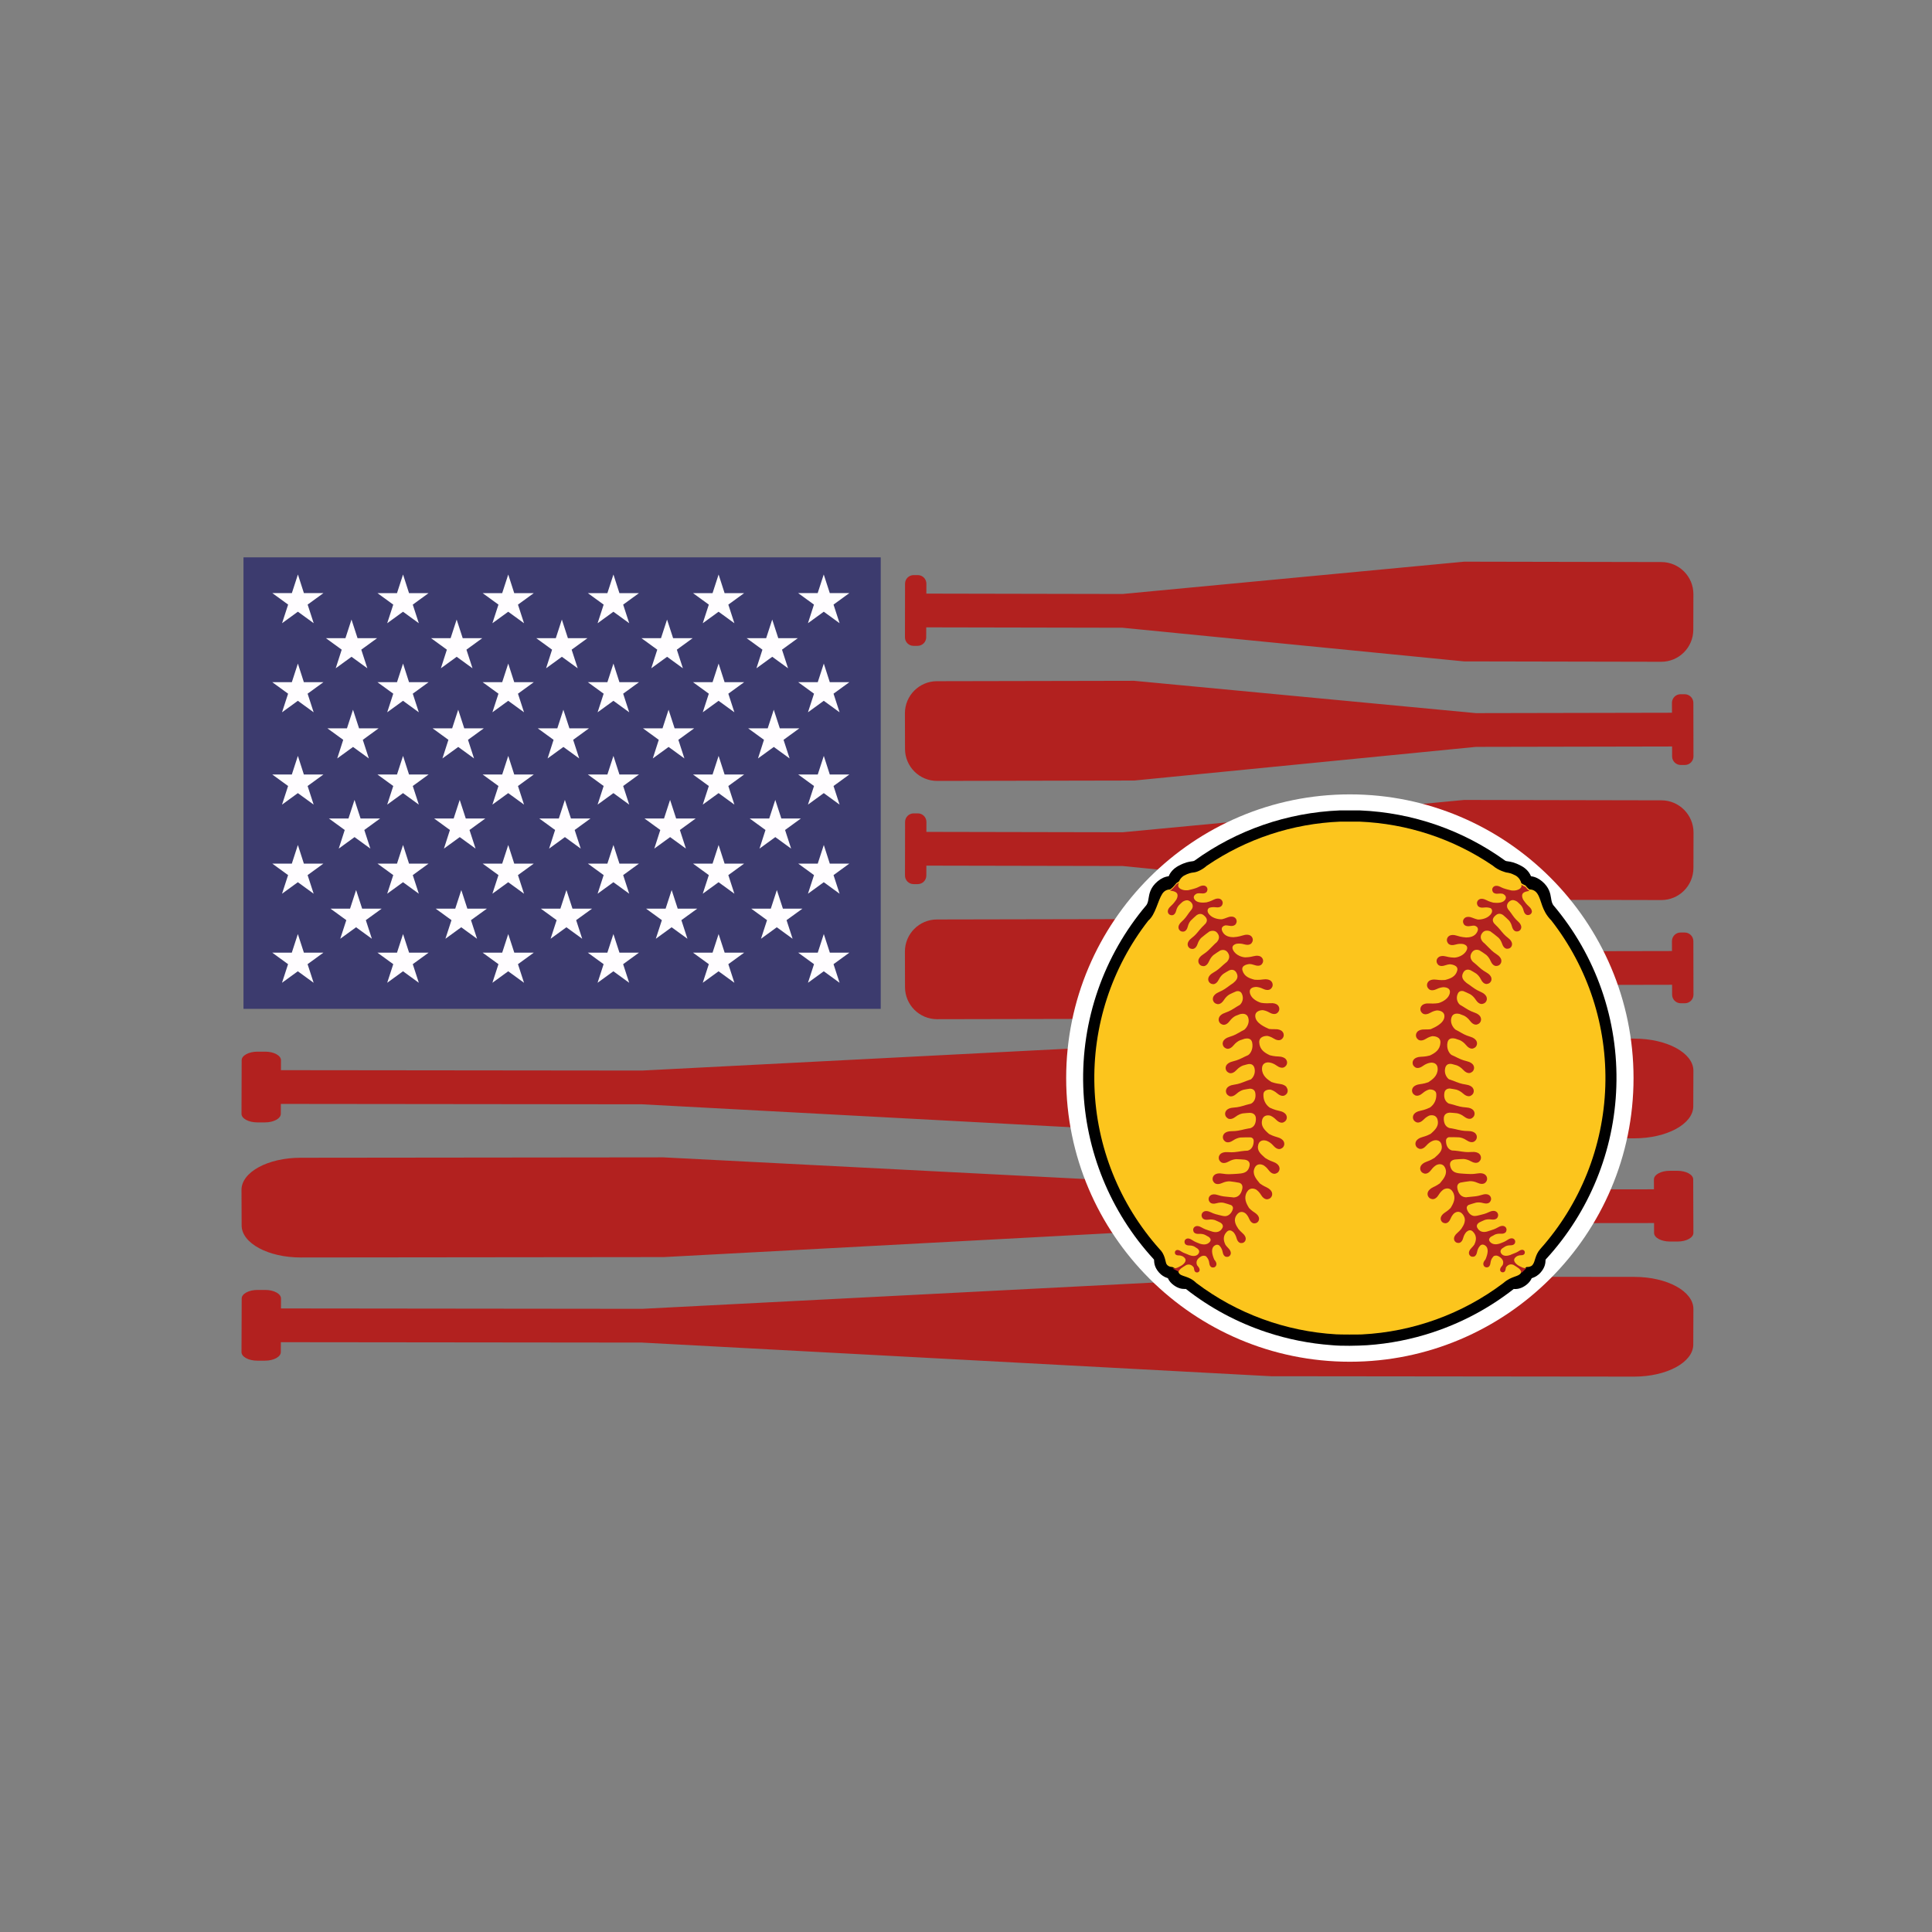 <?xml version="1.0" encoding="utf-8"?>
<!-- Generator: Adobe Illustrator 21.0.0, SVG Export Plug-In . SVG Version: 6.00 Build 0)  -->
<svg version="1.1" id="Mode_Isolation" xmlns="http://www.w3.org/2000/svg" xmlns:xlink="http://www.w3.org/1999/xlink" x="0px"
	 y="0px" viewBox="0 0 600 600" style="enable-background:new 0 0 600 600;" xml:space="preserve">
<rect x="0" y="0" width="600" height="600" fill="#808080" stroke="none"/>
<style type="text/css">
	.st0{fill:#B2211F;}
	.st1{fill:#3C3B6E;}
	.st2{fill:#FFFDFF;}
	.st3{fill:#FFFFFF;}
	.st4{fill:#FCC51D;}
</style>
<path class="st0" d="M281.04,197.9l0.03-16.64c0-1.47,1.2-2.66,2.67-2.66h1.3c1.47,0,2.66,1.2,2.66,2.67l-0.01,3.08l60.91,0.12
	l106.13-10.04l61.23,0.12c5.5,0.01,9.95,4.48,9.94,9.98l-0.01,3.1l-0.01,4.85l-0.01,3.1c-0.01,5.5-4.48,9.95-9.98,9.94l-61.23-0.12
	l-106.09-10.45l-60.92-0.12l-0.01,3.08c0,1.47-1.2,2.66-2.67,2.66h-1.3C282.22,200.57,281.03,199.37,281.04,197.9z M523.2,215.6
	h-1.3c-1.47,0-2.66,1.2-2.66,2.67l0.01,3.08l-60.91,0.12L352.2,211.43l-61.23,0.12c-5.5,0.01-9.95,4.48-9.94,9.98l0.01,3.1
	l0.01,4.85l0.01,3.1c0.01,5.5,4.48,9.95,9.98,9.94l61.23-0.12l106.09-10.45l60.92-0.12l0.01,3.08c0,1.47,1.2,2.66,2.67,2.66h1.3
	c1.47,0,2.66-1.2,2.66-2.67l-0.03-16.64C525.87,216.79,524.67,215.6,523.2,215.6z M515.97,248.55l-61.23-0.12l-106.13,10.04
	l-60.91-0.12l0.01-3.08c0-1.47-1.19-2.67-2.66-2.67h-1.3c-1.47,0-2.67,1.19-2.67,2.66l-0.03,16.64c0,1.47,1.19,2.67,2.66,2.67h1.3
	c1.47,0,2.67-1.19,2.67-2.66l0.01-3.08l60.92,0.12L454.7,279.4l61.23,0.12c5.5,0.01,9.96-4.44,9.98-9.94l0.01-3.1l0.01-4.85
	l0.01-3.1C525.91,253.03,521.47,248.56,515.97,248.55z M523.2,289.6h-1.3c-1.47,0-2.66,1.2-2.66,2.67l0.01,3.08l-60.91,0.12
	L352.2,285.43l-61.23,0.12c-5.5,0.01-9.95,4.48-9.94,9.98l0.01,3.1l0.01,4.85l0.01,3.1c0.01,5.5,4.48,9.95,9.98,9.94l61.23-0.12
	l106.09-10.45l60.92-0.12l0.01,3.08c0,1.47,1.2,2.66,2.67,2.66h1.3c1.47,0,2.66-1.2,2.66-2.67l-0.03-16.64
	C525.87,290.79,524.67,289.6,523.2,289.6z M79.9,348.57h2.39c2.71,0,4.91-1.19,4.92-2.66l0.01-3.08l112.17,0.12l195.35,10.45
	l112.75,0.12c10.13,0.01,18.35-4.44,18.37-9.94l0.01-3.1l0.02-4.85l0.01-3.1c0.02-5.5-8.17-9.96-18.3-9.98l-112.75-0.12
	l-195.43,10.04l-112.17-0.12l0.01-3.08c0.01-1.47-2.19-2.67-4.9-2.67h-2.39c-2.71,0-4.91,1.19-4.92,2.66L75,345.9
	C74.99,347.37,77.19,348.57,79.9,348.57z M520.93,363.6h-2.39c-2.71,0-4.9,1.2-4.9,2.67l0.01,3.08l-112.17,0.12l-195.43-10.04
	L93.3,359.55c-10.13,0.01-18.32,4.48-18.3,9.98l0.01,3.1l0.02,4.85l0.01,3.1c0.02,5.5,8.24,9.95,18.37,9.94l112.75-0.12
	l195.35-10.45l112.17-0.12l0.01,3.08c0.01,1.47,2.21,2.66,4.92,2.66H521c2.71,0,4.9-1.2,4.9-2.67l-0.06-16.64
	C525.84,364.79,523.64,363.6,520.93,363.6z M507.61,396.55l-112.75-0.12l-195.43,10.04l-112.17-0.12l0.01-3.08
	c0.01-1.47-2.19-2.67-4.9-2.67h-2.39c-2.71,0-4.91,1.19-4.92,2.66L75,419.9c-0.01,1.47,2.19,2.67,4.9,2.67h2.39
	c2.71,0,4.91-1.19,4.92-2.66l0.01-3.08l112.17,0.12l195.35,10.45l112.75,0.12c10.13,0.01,18.35-4.44,18.37-9.94l0.01-3.1l0.02-4.85
	l0.01-3.1C525.92,401.03,517.73,396.56,507.61,396.55z"/>
<rect x="75.62" y="173.09" class="st1" width="197.9" height="140.22"/>
<path class="st2" d="M94.38,184.19h6.07l-4.91,3.57l1.88,5.78l-4.91-3.57l-4.91,3.57l1.88-5.78l-4.91-3.57h6.07l1.88-5.78
	L94.38,184.19z M125.17,178.42l-1.88,5.78h-6.07l4.91,3.57l-1.88,5.78l4.91-3.57l4.91,3.57l-1.88-5.78l4.91-3.57h-6.07
	L125.17,178.42z M157.84,178.42l-1.88,5.78h-6.07l4.91,3.57l-1.88,5.78l4.91-3.57l4.91,3.57l-1.88-5.78l4.91-3.57h-6.07
	L157.84,178.42z M190.51,178.42l-1.88,5.78h-6.07l4.91,3.57l-1.88,5.78l4.91-3.57l4.91,3.57l-1.88-5.78l4.91-3.57h-6.07
	L190.51,178.42z M223.17,178.42l-1.88,5.78h-6.07l4.91,3.57l-1.88,5.78l4.91-3.57l4.91,3.57l-1.88-5.78l4.91-3.57h-6.07
	L223.17,178.42z M250.92,193.54l4.91-3.57l4.91,3.57l-1.88-5.78l4.91-3.57h-6.07l-1.88-5.78l-1.88,5.78h-6.07l4.91,3.57
	L250.92,193.54z M92.51,206.08l-1.88,5.78h-6.07l4.91,3.57l-1.88,5.78l4.91-3.57l4.91,3.57l-1.88-5.78l4.91-3.57h-6.07L92.51,206.08
	z M125.17,206.08l-1.88,5.78h-6.07l4.91,3.57l-1.88,5.78l4.91-3.57l4.91,3.57l-1.88-5.78l4.91-3.57h-6.07L125.17,206.08z
	 M157.84,206.08l-1.88,5.78h-6.07l4.91,3.57l-1.88,5.78l4.91-3.57l4.91,3.57l-1.88-5.78l4.91-3.57h-6.07L157.84,206.08z
	 M190.51,206.08l-1.88,5.78h-6.07l4.91,3.57l-1.88,5.78l4.91-3.57l4.91,3.57l-1.88-5.78l4.91-3.57h-6.07L190.51,206.08z
	 M223.17,206.08l-1.88,5.78h-6.07l4.91,3.57l-1.88,5.78l4.91-3.57l4.91,3.57l-1.88-5.78l4.91-3.57h-6.07L223.17,206.08z
	 M255.84,206.08l-1.88,5.78h-6.07l4.91,3.57l-1.88,5.78l4.91-3.57l4.91,3.57l-1.88-5.78l4.91-3.57h-6.07L255.84,206.08z
	 M92.51,234.75l-1.88,5.78h-6.07l4.91,3.57l-1.88,5.78l4.91-3.57l4.91,3.57l-1.88-5.78l4.91-3.57h-6.07L92.51,234.75z
	 M125.17,234.75l-1.88,5.78h-6.07l4.91,3.57l-1.88,5.78l4.91-3.57l4.91,3.57l-1.88-5.78l4.91-3.57h-6.07L125.17,234.75z
	 M157.84,234.75l-1.88,5.78h-6.07l4.91,3.57l-1.88,5.78l4.91-3.57l4.91,3.57l-1.88-5.78l4.91-3.57h-6.07L157.84,234.75z
	 M190.51,234.75l-1.88,5.78h-6.07l4.91,3.57l-1.88,5.78l4.91-3.57l4.91,3.57l-1.88-5.78l4.91-3.57h-6.07L190.51,234.75z
	 M223.17,234.75l-1.88,5.78h-6.07l4.91,3.57l-1.88,5.78l4.91-3.57l4.91,3.57l-1.88-5.78l4.91-3.57h-6.07L223.17,234.75z
	 M255.84,234.75l-1.88,5.78h-6.07l4.91,3.57l-1.88,5.78l4.91-3.57l4.91,3.57l-1.88-5.78l4.91-3.57h-6.07L255.84,234.75z
	 M92.51,262.42l-1.88,5.78h-6.07l4.91,3.57l-1.88,5.78l4.91-3.57l4.91,3.57l-1.88-5.78l4.91-3.57h-6.07L92.51,262.42z
	 M125.17,262.42l-1.88,5.78h-6.07l4.91,3.57l-1.88,5.78l4.91-3.57l4.91,3.57l-1.88-5.78l4.91-3.57h-6.07L125.17,262.42z
	 M157.84,262.42l-1.88,5.78h-6.07l4.91,3.57l-1.88,5.78l4.91-3.57l4.91,3.57l-1.88-5.78l4.91-3.57h-6.07L157.84,262.42z
	 M190.51,262.42l-1.88,5.78h-6.07l4.91,3.57l-1.88,5.78l4.91-3.57l4.91,3.57l-1.88-5.78l4.91-3.57h-6.07L190.51,262.42z
	 M223.17,262.42l-1.88,5.78h-6.07l4.91,3.57l-1.88,5.78l4.91-3.57l4.91,3.57l-1.88-5.78l4.91-3.57h-6.07L223.17,262.42z
	 M255.84,262.42l-1.88,5.78h-6.07l4.91,3.57l-1.88,5.78l4.91-3.57l4.91,3.57l-1.88-5.78l4.91-3.57h-6.07L255.84,262.42z
	 M94.38,295.86l-1.88-5.78l-1.88,5.78h-6.07l4.91,3.57l-1.88,5.78l4.91-3.57l4.91,3.57l-1.88-5.78l4.91-3.57H94.38z M127.05,295.86
	l-1.88-5.78l-1.88,5.78h-6.07l4.91,3.57l-1.88,5.78l4.91-3.57l4.91,3.57l-1.88-5.78l4.91-3.57H127.05z M159.72,295.86l-1.88-5.78
	l-1.88,5.78h-6.07l4.91,3.57l-1.88,5.78l4.91-3.57l4.91,3.57l-1.88-5.78l4.91-3.57H159.72z M192.38,295.86l-1.88-5.78l-1.88,5.78
	h-6.07l4.91,3.57l-1.88,5.78l4.91-3.57l4.91,3.57l-1.88-5.78l4.91-3.57H192.38z M225.05,295.86l-1.88-5.78l-1.88,5.78h-6.07
	l4.91,3.57l-1.88,5.78l4.91-3.57l4.91,3.57l-1.88-5.78l4.91-3.57H225.05z M257.72,295.86l-1.88-5.78l-1.88,5.78h-6.07l4.91,3.57
	l-1.88,5.78l4.91-3.57l4.91,3.57l-1.88-5.78l4.91-3.57H257.72z M104.26,207.54l4.91-3.57l4.91,3.57l-1.88-5.78l4.91-3.57h-6.07
	l-1.88-5.78l-1.88,5.78h-6.07l4.91,3.57L104.26,207.54z M136.92,207.54l4.91-3.57l4.91,3.57l-1.88-5.78l4.91-3.57h-6.07l-1.88-5.78
	l-1.88,5.78h-6.07l4.91,3.57L136.92,207.54z M169.59,207.54l4.91-3.57l4.91,3.57l-1.88-5.78l4.91-3.57h-6.07l-1.88-5.78l-1.88,5.78
	h-6.07l4.91,3.57L169.59,207.54z M202.26,207.54l4.91-3.57l4.91,3.57l-1.88-5.78l4.91-3.57h-6.07l-1.88-5.78l-1.88,5.78h-6.07
	l4.91,3.57L202.26,207.54z M234.92,207.54l4.91-3.57l4.91,3.57l-1.88-5.78l4.91-3.57h-6.07l-1.88-5.78l-1.88,5.78h-6.07l4.91,3.57
	L234.92,207.54z M104.73,235.54l4.91-3.57l4.91,3.57l-1.88-5.78l4.91-3.57h-6.07l-1.88-5.78l-1.88,5.78h-6.07l4.91,3.57
	L104.73,235.54z M137.4,235.54l4.91-3.57l4.91,3.57l-1.88-5.78l4.91-3.57h-6.07l-1.88-5.78l-1.88,5.78h-6.07l4.91,3.57L137.4,235.54
	z M170.06,235.54l4.91-3.57l4.91,3.57l-1.88-5.78l4.91-3.57h-6.07l-1.88-5.78l-1.88,5.78h-6.07l4.91,3.57L170.06,235.54z
	 M202.73,235.54l4.91-3.57l4.91,3.57l-1.88-5.78l4.91-3.57h-6.07l-1.88-5.78l-1.88,5.78h-6.07l4.91,3.57L202.73,235.54z
	 M235.4,235.54l4.91-3.57l4.91,3.57l-1.88-5.78l4.91-3.57h-6.07l-1.88-5.78l-1.88,5.78h-6.07l4.91,3.57L235.4,235.54z M105.2,263.54
	l4.91-3.57l4.91,3.57l-1.88-5.78l4.91-3.57h-6.07l-1.88-5.78l-1.88,5.78h-6.07l4.91,3.57L105.2,263.54z M137.87,263.54l4.91-3.57
	l4.91,3.57l-1.88-5.78l4.91-3.57h-6.07l-1.88-5.78l-1.88,5.78h-6.07l4.91,3.57L137.87,263.54z M170.53,263.54l4.91-3.57l4.91,3.57
	l-1.88-5.78l4.91-3.57h-6.07l-1.88-5.78l-1.88,5.78h-6.07l4.91,3.57L170.53,263.54z M203.2,263.54l4.91-3.57l4.91,3.57l-1.88-5.78
	l4.91-3.57h-6.07l-1.88-5.78l-1.88,5.78h-6.07l4.91,3.57L203.2,263.54z M235.87,263.54l4.91-3.57l4.91,3.57l-1.88-5.78l4.91-3.57
	h-6.07l-1.88-5.78l-1.88,5.78h-6.07l4.91,3.57L235.87,263.54z M118.54,282.19h-6.07l-1.88-5.78l-1.88,5.78h-6.07l4.91,3.57
	l-1.88,5.78l4.91-3.57l4.91,3.57l-1.88-5.78L118.54,282.19z M151.21,282.19h-6.07l-1.88-5.78l-1.88,5.78h-6.08l4.91,3.57l-1.88,5.78
	l4.91-3.57l4.91,3.57l-1.88-5.78L151.21,282.19z M183.87,282.19h-6.08l-1.88-5.78l-1.88,5.78h-6.07l4.91,3.57l-1.88,5.78l4.91-3.57
	l4.91,3.57l-1.88-5.78L183.87,282.19z M216.54,282.19h-6.07l-1.88-5.78l-1.88,5.78h-6.07l4.91,3.57l-1.88,5.78l4.91-3.57l4.91,3.57
	l-1.88-5.78L216.54,282.19z M249.21,282.19h-6.07l-1.88-5.78l-1.88,5.78h-6.08l4.91,3.57l-1.88,5.78l4.91-3.57l4.91,3.57l-1.88-5.78
	L249.21,282.19z"/>
<path class="st3" d="M419.21,246.7c-48.58,0-88.1,39.52-88.1,88.1c0,48.58,39.52,88.1,88.1,88.1c48.58,0,88.1-39.52,88.1-88.1
	C507.3,286.22,467.78,246.7,419.21,246.7z"/>
<path d="M482.35,281.05c-0.42-0.68-0.51-1.26-0.64-2.05c-0.23-1.43-0.54-3.39-2.8-5.29c-1.09-0.92-2.25-1.45-3.45-1.58
	c0-0.01-0.01-0.02-0.01-0.02c-0.53-1.32-1.58-2.45-3.04-3.22c-2.07-1.11-3.31-1.28-4.12-1.39c-0.37-0.05-0.53-0.07-0.77-0.17
	c-13.22-9.56-28.84-14.97-45.19-15.65l-0.06,0c-1.02-0.02-5.11-0.02-6.13,0l-0.06,0c-16.35,0.68-31.98,6.09-45.19,15.65
	c-0.24,0.1-0.4,0.13-0.77,0.17c-0.82,0.11-2.05,0.28-4.12,1.39c-1.46,0.78-2.52,1.91-3.04,3.22c0,0.01-0.01,0.02-0.01,0.02
	c-1.2,0.13-2.36,0.66-3.45,1.58c-2.26,1.9-2.57,3.86-2.8,5.29c-0.13,0.79-0.22,1.37-0.64,2.05c-13.33,15.75-20.31,35.79-19.64,56.44
	c0.65,19.87,8.39,38.87,21.8,53.49l0.05,0.06c0.09,0.11,0.12,0.16,0.13,0.16l0,0c0.01,0.06,0.01,0.13,0.01,0.22
	c0.04,0.76,0.1,2.18,1.59,3.83c0.68,0.75,1.52,1.31,2.44,1.61c0.08,0.03,0.17,0.05,0.25,0.08c0.37,0.84,0.98,1.57,1.82,2.18
	c0.59,0.43,1.16,0.73,1.75,0.93c0.57,0.19,1.15,0.27,1.75,0.26c0.09,0,0.18-0.01,0.27-0.02c7.5,5.88,15.92,10.4,25.01,13.42
	c0,0,0,0,0,0c6.59,2.19,13.37,3.54,20.25,4.04c3.19,0.32,8.02,0.2,11.04,0.02c6.97-0.48,13.84-1.83,20.52-4.05l0,0
	c9.09-3.03,17.5-7.54,25.01-13.42c0.09,0.01,0.18,0.01,0.27,0.02c0.61,0.02,1.18-0.06,1.75-0.26c0.59-0.19,1.16-0.5,1.75-0.93
	c0.84-0.61,1.45-1.34,1.82-2.18c0.08-0.02,0.17-0.05,0.25-0.08c0.92-0.31,1.76-0.86,2.44-1.61c1.49-1.65,1.56-3.07,1.59-3.83
	c0-0.09,0-0.15,0.01-0.22l0,0c0.01,0,0.04-0.05,0.13-0.16l0.05-0.06c13.41-14.62,21.16-33.61,21.8-53.49
	C502.66,316.84,495.69,296.8,482.35,281.05z M365.15,398.24c-0.97-0.7-1.43-1.51-1.64-2.23l0,0
	C363.72,396.73,364.18,397.53,365.15,398.24c0.12,0.09,0.24,0.17,0.36,0.24C365.39,398.41,365.27,398.33,365.15,398.24z
	 M473.26,398.24c-0.12,0.09-0.24,0.17-0.36,0.24C473.02,398.41,473.14,398.33,473.26,398.24c0.97-0.7,1.43-1.51,1.64-2.23l0,0
	C474.69,396.73,474.23,397.53,473.26,398.24z"/>
<path class="st4" d="M498.54,337.41c-0.61,18.69-7.77,36.57-20.19,50.48c-1.76,2.04-1.46,3.84-2.46,5.02
	c-0.49,0.49-1.2,0.59-1.79,0.57l0,0c-0.18,0.12-0.36,0.25-0.51,0.41c-0.37,0.39-0.75,0.74-1.14,1.09c-0.02,0.11-0.05,0.23-0.12,0.34
	c-0.69,1.25-2.84,0.88-5.38,3.08c-0.02,0.02-0.03,0.03-0.04,0.04c-12.73,9.63-28.08,15.17-43.97,15.98
	c-1.24,0.06-6.56,0.05-7.97-0.03c-15.7-0.91-30.85-6.43-43.45-15.95c-0.02-0.02-0.03-0.03-0.04-0.04c-2.36-2.31-4.69-1.83-5.38-3.08
	c-0.16-0.29-0.16-0.56-0.08-0.83c-0.33-0.2-0.67-0.38-1.02-0.56c-0.31-0.15-0.61-0.3-0.92-0.45h0c-0.53-0.02-1.12-0.15-1.54-0.57
	c-0.05-0.06-0.11-0.12-0.15-0.18c-0.01-0.01-0.02-0.03-0.03-0.04c-0.03-0.04-0.05-0.07-0.08-0.11c-0.04-0.07-0.08-0.16-0.12-0.24
	c-0.24-0.64-0.44-2.93-2.08-4.45c-12.42-13.92-19.58-31.79-20.19-50.48c-0.61-18.69,5.32-36.85,16.74-51.53
	c2.22-1.82,2.94-6.21,4.34-8.32c0.6-0.91,1.43-1.31,2.38-1.33c0,0,0.01,0,0.02,0l0,0c0.28-0.19,0.54-0.4,0.79-0.63
	c0.37-0.34,0.68-0.75,1.01-1.13c0.04-0.04,0.08-0.09,0.11-0.13c0.03-0.03,0.08-0.08,0.16-0.16c0.1-0.07,0.19-0.14,0.29-0.21
	c-0.64,0.59,0.04-0.01,0.23-0.13c0.07-0.04,0.13-0.08,0.2-0.12c0.28-0.67,0.76-1.28,1.49-1.76c1.52-0.81,2.24-0.91,2.95-1
	c0.08-0.01,0.16-0.02,0.24-0.03c0.46-0.02,2.24-0.54,3.98-2.09c12.28-8.35,26.55-13.07,41.47-13.68c0.95-0.02,4.91-0.02,5.86,0
	c14.92,0.62,29.19,5.33,41.47,13.68c1.74,1.55,4.14,2.11,4.22,2.12c0.7,0.1,1.43,0.19,2.95,1c0.94,0.61,1.47,1.45,1.68,2.34l0,0
	c0.4,0.27,0.82,0.5,1.34,0.72c0.09,0.13,0.19,0.26,0.29,0.39c0.29,0.34,0.58,0.61,0.89,0.83c0.06,0,0.09-0.01,0.09-0.01
	c0.95,0.02,1.78,0.42,2.38,1.33c1.4,2.12,1.17,5.1,4.34,8.32C493.22,300.56,499.15,318.72,498.54,337.41z"/>
<path class="st0" d="M399.6,337.77c0.32,0.44,0.41,1.03,0.19,1.56c-0.15,0.36-0.42,0.63-0.74,0.79l0.01,0.01c0,0-0.93,0.71-2.4-0.56
	c-0.8-0.7-1.5-1.01-2.12-1.19c-0.34-0.02-2.11-0.04-2.17,1.48c-0.07,1.67,0.59,3.14,1.95,4.12c0.07,0.03,0.14,0.06,0.21,0.1
	c-0.01-0.01-0.01-0.01,0-0.01c0.04,0.01,1.14,0.6,2.84,0.94c1.08,0.21,1.62,0.67,1.88,0.98c0.03,0.03,0.05,0.06,0.07,0.09
	c0.03,0.05,0.06,0.09,0.08,0.12c0.28,0.46,0.33,1.05,0.06,1.57c-0.18,0.34-0.47,0.59-0.8,0.73l0.01,0.01c0,0-0.98,0.64-2.35-0.76
	c-0.69-0.7-1.32-1.08-1.88-1.3c-0.47-0.1-2.03-0.31-2.46,1.31c-0.51,1.91,0.65,3.1,2.08,4.35c0.03,0.03,0.04,0.04,0.07,0.06
	c0.38,0.21,1.3,0.66,2.57,1c1.06,0.28,1.58,0.77,1.82,1.09c0.02,0.03,0.04,0.07,0.07,0.1c0.03,0.05,0.05,0.09,0.07,0.12
	c0.26,0.48,0.27,1.07-0.03,1.57c-0.2,0.34-0.5,0.56-0.84,0.68l0.01,0.01c0,0-1.02,0.58-2.3-0.9c-0.73-0.83-1.4-1.25-2-1.5
	c-0.15-0.05-0.31-0.1-0.46-0.15c0.01,0.01,0.02,0.02,0.02,0.02s-1.8-0.52-2.3,1.28c-0.5,1.81,0.71,2.84,2.03,4.01
	c0.05,0.05,0.09,0.08,0.13,0.12c0.37,0.24,1.24,0.77,2.48,1.2c1.04,0.36,1.51,0.89,1.72,1.23c0.02,0.03,0.04,0.07,0.06,0.1
	c0.03,0.05,0.05,0.09,0.06,0.13c0.22,0.5,0.18,1.09-0.16,1.56c-0.22,0.32-0.55,0.52-0.9,0.61l0.01,0.01c0,0-1.06,0.49-2.22-1.08
	c-0.57-0.78-1.13-1.23-1.65-1.54c-0.45-0.21-1.93-0.72-2.67,0.85c-0.89,1.88,0.44,3.43,1.52,4.73c0.04,0.05,0.07,0.08,0.1,0.12
	c0.43,0.31,1.12,0.76,2.03,1.17c1,0.46,1.43,1.03,1.61,1.38c0.02,0.03,0.03,0.07,0.05,0.11c0.02,0.05,0.04,0.1,0.05,0.13
	c0.17,0.51,0.08,1.1-0.3,1.54c-0.25,0.3-0.59,0.47-0.95,0.53l0.01,0.01c0,0-1.1,0.39-2.11-1.27c-0.54-0.9-1.11-1.41-1.63-1.76
	c-0.47-0.22-1.87-0.72-2.76,0.77c-1.09,1.81-0.3,3.5,0.61,4.96c0.02,0.03,0.03,0.05,0.04,0.07c0.31,0.32,0.91,0.88,1.78,1.43
	c0.82,0.53,1.12,1.09,1.23,1.42c0.01,0.03,0.02,0.07,0.03,0.1c0.01,0.05,0.02,0.09,0.03,0.12c0.08,0.47-0.07,0.98-0.46,1.32
	c-0.26,0.23-0.58,0.33-0.9,0.34l0.01,0.01c0,0-1.02,0.2-1.69-1.39c-0.32-0.77-0.7-1.27-1.07-1.64c-0.25-0.21-1.57-1.23-2.76,0.33
	c-1.33,1.74-0.19,3.41,0.45,4.39c0.01,0.02,0.02,0.03,0.03,0.04c0.28,0.35,0.7,0.83,1.29,1.33c0.69,0.59,0.9,1.14,0.96,1.47
	c0.01,0.03,0.01,0.06,0.01,0.1c0.01,0.05,0.01,0.09,0.01,0.12c0.02,0.45-0.19,0.89-0.59,1.16c-0.27,0.17-0.58,0.23-0.87,0.2
	l0.01,0.01c0,0-0.97,0.06-1.39-1.5c-0.24-0.88-0.59-1.43-0.94-1.84c-0.03-0.03-0.06-0.06-0.1-0.09c-0.44-0.4-1.22-0.85-1.98-0.09
	c-1.16,1.16-1.17,2.54-0.47,3.98c0.02,0.04,0.03,0.06,0.04,0.09c0.22,0.3,0.51,0.66,0.9,1.05c0.57,0.57,0.72,1.07,0.75,1.37
	c0,0.03,0,0.06,0.01,0.09c0,0.04,0,0.08,0,0.1c-0.01,0.4-0.23,0.78-0.6,0.99c-0.25,0.14-0.53,0.17-0.79,0.12l0,0.01
	c0,0-0.86-0.01-1.13-1.42c-0.15-0.8-0.43-1.31-0.71-1.7c-0.13-0.16-0.27-0.3-0.4-0.45c-0.36-0.23-0.85-0.33-1.43,0.09
	c-1.24,0.89-0.75,2.76-0.1,4.29c0,0.01,0.01,0.02,0.01,0.03c0.03,0.04,0.06,0.08,0.1,0.12c0.47,0.54,0.57,0.99,0.58,1.25
	c0,0.03,0,0.05,0,0.08c0,0.04,0,0.07-0.01,0.09c-0.04,0.35-0.25,0.68-0.59,0.84c-0.23,0.11-0.48,0.12-0.71,0.06l0,0.01
	c0,0-0.76-0.06-0.91-1.33c-0.09-0.72-0.3-1.18-0.53-1.54c-0.15-0.2-0.3-0.39-0.45-0.57c-0.26-0.16-0.91-0.43-1.81,0.17
	c-1.19,0.79-1.37,1.68-1,2.58c0.1,0.14,0.21,0.28,0.34,0.43c0.36,0.42,0.44,0.77,0.45,0.97c0,0.02,0,0.04,0,0.06
	c0,0.03,0,0.05,0,0.07c-0.03,0.27-0.19,0.52-0.46,0.65c-0.18,0.08-0.37,0.09-0.55,0.04l0,0.01c0,0-0.59-0.05-0.71-1.03
	c-0.02-0.18-0.06-0.33-0.09-0.48c-0.23-0.34-1.01-1.31-2.33-0.79c-0.64,0.39-1.22,0.75-1.68,1.1c-0.31,0.27-0.6,0.61-0.71,0.99
	c-0.33-0.2-0.67-0.38-1.02-0.56c-0.31-0.15-0.61-0.3-0.92-0.45c0.75,0.02,1.4-0.19,1.4-0.19s0.2-0.07,0.57-0.24
	c-0.11,0.04-0.09,0.02,0.17-0.1c1.15-0.52,1.97-1.32,1.97-2.08c0-0.45-0.41-0.83-0.75-1.06c-0.07-0.04-0.13-0.08-0.2-0.12
	c-0.3-0.15-0.68-0.26-1.23-0.27c-0.99,0-1.1-0.58-1.1-0.58l0.01,0c-0.07-0.17-0.08-0.36-0.02-0.55c0.09-0.28,0.32-0.47,0.58-0.53
	c0.02-0.01,0.06-0.01,0.1-0.02c0.01,0,0.02,0,0.03,0c0.2-0.01,0.56,0.02,1.02,0.33c0.72,0.49,1.32,0.68,1.34,0.69c0,0,0,0,0,0
	c0.33,0.12,0.69,0.26,1.07,0.43c0.11,0.05,0.2,0.09,0.29,0.14c0.89,0.31,2.16,0.54,2.85-0.43c0.53-0.75,0.03-1.33-0.28-1.59
	c-0.31-0.21-0.63-0.42-0.98-0.63c-0.38-0.19-0.87-0.34-1.59-0.34c-1.27,0-1.42-0.75-1.42-0.75l0.01,0c-0.08-0.22-0.1-0.47-0.02-0.71
	c0.12-0.35,0.41-0.6,0.75-0.68c0.03-0.01,0.08-0.02,0.14-0.03c0.02,0,0.03,0,0.04,0c0.26-0.02,0.72,0.02,1.32,0.43
	c0.93,0.64,1.71,0.88,1.73,0.9c0,0,0,0,0,0c0.26,0.09,0.53,0.2,0.81,0.31c0.05,0.01,0.11,0.03,0.19,0.05
	c1.3,0.39,2.39,0.05,2.94-0.79c0.39-0.59-0.08-1.11-0.4-1.37c-0.4-0.23-0.82-0.47-1.29-0.7c-0.45-0.18-1.01-0.31-1.82-0.26
	c-1.43,0.09-1.66-0.74-1.66-0.74l0.01,0c-0.11-0.24-0.15-0.52-0.08-0.8c0.1-0.41,0.41-0.71,0.79-0.83c0.03-0.01,0.08-0.03,0.15-0.04
	c0.02,0,0.03-0.01,0.05-0.01c0.29-0.04,0.81-0.03,1.51,0.38c1.1,0.65,1.99,0.86,2.02,0.88c0.01,0,0,0,0,0.01
	c0.45,0.13,0.94,0.28,1.44,0.46c0,0,0,0,0,0c1.38,0.39,2.49-0.01,3.09-1.16c0.42-0.82-0.22-1.39-0.63-1.65
	c-0.52-0.26-1.08-0.53-1.7-0.78c-0.52-0.16-1.16-0.27-2.06-0.14c-1.6,0.23-1.92-0.69-1.92-0.69l0.01,0
	c-0.15-0.26-0.22-0.57-0.16-0.88c0.08-0.47,0.4-0.83,0.81-0.99c0.04-0.02,0.09-0.03,0.17-0.06c0.02,0,0.03-0.01,0.05-0.01
	c0.32-0.07,0.91-0.1,1.73,0.3c1.28,0.63,2.3,0.8,2.34,0.81c0.01,0,0,0-0.01,0.01c0.44,0.09,0.91,0.2,1.39,0.33
	c0.02-0.01,0.11,0,0.31,0.05c1.35,0.31,2.53-0.82,2.89-2.11c0.18-0.67-0.14-1.05-0.5-1.27c-0.7-0.24-1.5-0.51-2.37-0.73
	c-0.57-0.1-1.27-0.11-2.21,0.15c-1.66,0.47-2.14-0.45-2.14-0.45l0.01,0c-0.2-0.26-0.31-0.57-0.3-0.92c0.02-0.51,0.31-0.94,0.72-1.17
	c0.04-0.02,0.09-0.05,0.17-0.08c0.02-0.01,0.03-0.01,0.05-0.02c0.33-0.13,0.95-0.24,1.88,0.07c1.45,0.48,2.56,0.51,2.6,0.52
	c0.01,0,0,0-0.01,0c0.62,0.04,1.3,0.11,2.02,0.2c0.11,0.02,0.21,0.03,0.31,0.05c1.28-0.04,2.3-0.79,2.7-2.6
	c0.28-1.25-0.32-1.75-0.86-1.95c-0.87-0.16-1.88-0.35-2.97-0.46c-0.65-0.02-1.43,0.08-2.44,0.53c-1.78,0.8-2.46-0.15-2.46-0.15
	l0.01,0c-0.26-0.25-0.44-0.59-0.48-0.97c-0.06-0.57,0.19-1.1,0.61-1.43c0.04-0.03,0.09-0.07,0.17-0.12
	c0.02-0.01,0.04-0.02,0.06-0.03c0.35-0.19,1.02-0.43,2.11-0.23c1.7,0.3,2.94,0.15,2.98,0.15c0.01,0,0,0,0,0.01
	c0.43-0.03,0.9-0.06,1.38-0.08c0.18-0.02,0.42-0.04,0.76-0.06c1.93-0.11,3.05-0.64,3.41-2.45c0.29-1.43-0.91-1.8-1.43-1.89
	c-0.81-0.08-1.73-0.15-2.71-0.17c-0.65,0.04-1.42,0.21-2.38,0.75c-1.7,0.96-2.47,0.08-2.47,0.08l0.01,0
	c-0.28-0.23-0.49-0.54-0.57-0.93c-0.11-0.56,0.09-1.11,0.48-1.48c0.04-0.04,0.09-0.08,0.16-0.14c0.02-0.01,0.04-0.02,0.06-0.04
	c0.33-0.22,0.98-0.51,2.08-0.42c1.72,0.15,2.94-0.11,2.99-0.11c0.01,0,0,0,0,0.01c0.69-0.12,1.45-0.23,2.26-0.31
	c0.35-0.03,0.65-0.05,0.94-0.05c1.18-0.32,1.84-1.44,1.86-2.95c0.01-0.73-0.4-1.04-0.84-1.17c-0.95-0.01-2.07-0.04-3.29,0.04
	c-0.65,0.09-1.4,0.32-2.31,0.93c-1.62,1.09-2.45,0.27-2.45,0.27l0.01,0c-0.3-0.2-0.53-0.5-0.64-0.88c-0.16-0.55,0-1.12,0.36-1.51
	c0.03-0.04,0.08-0.09,0.15-0.15c0.02-0.01,0.03-0.03,0.05-0.04c0.31-0.25,0.94-0.59,2.04-0.58c1.73,0.01,2.92-0.35,2.97-0.35
	c0.01,0,0,0,0,0.01c0.68-0.17,1.43-0.34,2.23-0.49c0.24-0.04,0.45-0.07,0.66-0.1c0.93-0.32,1.67-1.04,1.75-2.76
	c0.08-1.75-1.26-1.99-1.83-2.02c-0.71,0.04-1.48,0.09-2.29,0.19c-0.64,0.13-1.38,0.4-2.25,1.07c-1.55,1.19-2.43,0.42-2.43,0.42
	l0.01-0.01c-0.31-0.18-0.56-0.47-0.69-0.84c-0.19-0.54-0.07-1.11,0.27-1.53c0.03-0.04,0.08-0.09,0.14-0.16
	c0.02-0.02,0.03-0.03,0.05-0.04c0.29-0.27,0.9-0.65,2-0.71c1.72-0.1,2.89-0.53,2.94-0.53c0.01,0,0,0,0,0.01
	c0.67-0.22,1.41-0.43,2.2-0.62c0.12-0.03,0.22-0.05,0.33-0.07c1.06-0.56,1.61-1.74,1.37-3.29c-0.18-1.14-1.03-1.37-1.66-1.39
	c-0.64,0.09-1.33,0.2-2.05,0.35c-0.63,0.19-1.34,0.52-2.15,1.25c-1.45,1.31-2.39,0.62-2.39,0.62l0.01-0.01
	c-0.32-0.16-0.6-0.42-0.76-0.78c-0.23-0.52-0.16-1.1,0.14-1.55c0.03-0.04,0.07-0.1,0.13-0.17c0.01-0.01,0.03-0.03,0.04-0.05
	c0.27-0.29,0.84-0.72,1.94-0.87c1.71-0.23,2.84-0.76,2.89-0.77c0.01,0,0,0,0,0.01c0.65-0.27,1.37-0.54,2.14-0.8
	c0.1-0.04,0.19-0.06,0.29-0.09c0.64-0.44,1.59-1.8,1.17-3.49c-0.47-1.86-2.29-1.19-2.29-1.19l0.03-0.02
	c-0.43,0.11-0.87,0.23-1.33,0.37c-0.61,0.24-1.29,0.63-2.04,1.44c-1.32,1.43-2.33,0.83-2.33,0.83l0.01-0.01
	c-0.34-0.13-0.63-0.37-0.82-0.71c-0.28-0.5-0.26-1.09,0-1.55c0.02-0.04,0.06-0.1,0.11-0.18c0.01-0.02,0.03-0.04,0.04-0.05
	c0.24-0.31,0.78-0.79,1.85-1.04c1.68-0.39,2.76-1.01,2.81-1.02c0.01,0,0,0,0,0.01c0.6-0.31,1.27-0.64,1.99-0.95
	c0.85-0.57,1.64-2.12,1.24-3.95c-0.31-1.39-1.63-1.3-2.37-1.13c-0.47,0.15-0.96,0.31-1.47,0.5c-0.59,0.28-1.25,0.71-1.95,1.56
	c-1.24,1.51-2.27,0.96-2.27,0.96l0.01-0.01c-0.34-0.11-0.66-0.33-0.86-0.66c-0.31-0.49-0.32-1.07-0.09-1.55
	c0.02-0.05,0.05-0.11,0.1-0.18c0.01-0.02,0.02-0.04,0.04-0.06c0.23-0.33,0.73-0.83,1.79-1.14c1.66-0.48,2.7-1.17,2.74-1.19
	c0.01,0,0,0,0,0.01c0.58-0.35,1.21-0.7,1.9-1.05c0.91-0.79,1.74-2.31,1.17-3.86c-0.44-1.21-1.67-1.17-2.44-1
	c-0.46,0.17-0.95,0.35-1.44,0.56c-0.58,0.3-1.21,0.76-1.87,1.64c-1.17,1.56-2.23,1.06-2.23,1.06l0.01-0.01
	c-0.35-0.1-0.67-0.3-0.89-0.62c-0.33-0.47-0.37-1.05-0.16-1.55c0.02-0.05,0.05-0.11,0.09-0.19c0.01-0.02,0.02-0.04,0.03-0.06
	c0.21-0.34,0.69-0.87,1.74-1.22c1.63-0.56,2.64-1.29,2.69-1.31c0.01,0,0.01,0,0,0.01c0.58-0.38,1.21-0.78,1.91-1.17
	c0.72-0.62,1.31-1.99,0.63-3.44c-0.38-0.81-1.08-0.9-1.68-0.79c-0.67,0.28-1.4,0.59-2.16,0.98c-0.56,0.34-1.16,0.84-1.76,1.77
	c-1.06,1.64-2.15,1.21-2.15,1.21l0.01-0.01c-0.36-0.07-0.69-0.25-0.93-0.55c-0.36-0.45-0.44-1.03-0.26-1.53
	c0.02-0.05,0.04-0.11,0.08-0.19c0.01-0.02,0.02-0.04,0.03-0.06c0.19-0.35,0.63-0.91,1.65-1.34c1.59-0.67,2.55-1.47,2.59-1.49
	c0.01,0,0,0,0,0.01c0.56-0.43,1.18-0.87,1.86-1.32c0,0,0,0,0,0c0.87-0.73,1.9-1.69,1.02-3.24c-0.63-1.12-1.62-0.96-2.21-0.74
	c-0.57,0.31-1.19,0.67-1.82,1.08c-0.49,0.38-1.01,0.91-1.47,1.84c-0.83,1.65-1.9,1.36-1.9,1.36l0.01-0.01
	c-0.34-0.03-0.67-0.17-0.93-0.43c-0.39-0.38-0.52-0.92-0.4-1.41c0.01-0.05,0.03-0.11,0.06-0.19c0.01-0.02,0.01-0.04,0.02-0.06
	c0.14-0.35,0.5-0.92,1.41-1.43c1.43-0.79,2.25-1.64,2.29-1.66c0,0,0,0,0,0.01c0.48-0.46,1.02-0.94,1.62-1.43
	c0.11-0.09,0.21-0.16,0.31-0.24c0.58-0.6,1.24-1.66,0.31-2.97c-0.71-1-1.74-0.83-2.28-0.64c-0.66,0.41-1.4,0.88-2.15,1.44
	c-0.47,0.41-0.96,0.99-1.38,1.95c-0.74,1.72-1.84,1.49-1.84,1.49l0.01-0.01c-0.35-0.01-0.69-0.13-0.97-0.38
	c-0.41-0.36-0.58-0.9-0.5-1.41c0.01-0.05,0.02-0.11,0.04-0.2c0.01-0.02,0.01-0.04,0.02-0.06c0.12-0.36,0.45-0.96,1.34-1.53
	c1.4-0.89,2.18-1.8,2.21-1.83c0.01,0,0,0,0,0.01c0.46-0.49,0.98-1.01,1.55-1.55c0.18-0.16,0.34-0.31,0.51-0.44
	c0,0,0.01-0.01,0.01-0.01c0.72-0.78,1.1-1.84,0.14-2.96c-0.76-0.9-1.93-0.57-2.38-0.4c-0.73,0.54-1.64,1.19-2.57,2
	c-0.41,0.42-0.82,0.98-1.13,1.91c-0.56,1.65-1.59,1.52-1.59,1.52l0.01-0.01c-0.32,0.02-0.65-0.07-0.93-0.27
	c-0.41-0.31-0.6-0.79-0.56-1.27c0-0.04,0.01-0.11,0.03-0.19c0-0.02,0.01-0.04,0.01-0.06c0.09-0.34,0.35-0.93,1.13-1.52
	c1.23-0.93,1.89-1.83,1.92-1.86c0,0,0,0,0,0.01c0.39-0.49,0.83-1.02,1.32-1.55c0.25-0.28,0.49-0.51,0.72-0.71
	c0.09-0.13,0.22-0.27,0.39-0.39c0.73-0.94,0.6-1.76-0.6-2.69c-0.81-0.63-1.64-0.3-2.11,0.01c-0.56,0.49-1.22,1.05-1.86,1.71
	c-0.35,0.42-0.7,0.98-0.92,1.87c-0.4,1.58-1.39,1.54-1.39,1.54l0.01-0.01c-0.3,0.04-0.61-0.02-0.89-0.19
	c-0.41-0.26-0.62-0.7-0.62-1.14c0-0.04,0-0.1,0.01-0.18c0-0.02,0.01-0.04,0.01-0.05c0.06-0.33,0.26-0.89,0.95-1.5
	c1.09-0.96,1.63-1.85,1.66-1.87c0,0,0,0,0,0.01c0.33-0.49,0.7-1.01,1.13-1.55c0.1-0.13,0.2-0.25,0.3-0.37
	c0.01-0.02,0.02-0.03,0.04-0.06c0.68-0.95,0.28-2.11-0.82-2.67c-0.73-0.37-1.53,0.02-1.99,0.32c-0.38,0.33-0.78,0.7-1.18,1.11
	c-0.32,0.38-0.63,0.88-0.83,1.68c-0.36,1.42-1.24,1.38-1.24,1.38l0-0.01c-0.27,0.04-0.55-0.02-0.8-0.17
	c-0.36-0.23-0.56-0.63-0.55-1.03c0-0.04,0-0.09,0.01-0.16c0-0.02,0-0.03,0.01-0.05c0.05-0.3,0.23-0.8,0.85-1.35
	c0.98-0.86,1.47-1.66,1.49-1.68c0,0,0,0,0,0.01c0.09-0.14,0.2-0.29,0.3-0.43c0.01-0.03,0.02-0.05,0.04-0.07
	c0.4-0.73,0.38-1.29,0.25-1.68c-0.38-0.89-2.09-1-2.28-1c0.28-0.19,0.54-0.4,0.79-0.63c0.37-0.34,0.68-0.75,1.01-1.13
	c0.04-0.04,0.08-0.09,0.11-0.13c0.03-0.03,0.08-0.08,0.16-0.16c0.1-0.07,0.19-0.14,0.29-0.21c-0.64,0.59,0.04-0.01,0.23-0.13
	c0.07-0.04,0.13-0.08,0.2-0.12c-0.08,0.19-0.14,0.38-0.19,0.58c-0.05,0.21-0.05,0.4-0.03,0.57c0.12,0.36,0.45,0.82,1.38,1.09
	c0.61,0.18,1.23,0.18,1.77,0.11c0.45-0.12,0.89-0.24,1.29-0.32c-0.01,0-0.01,0,0-0.01c0.01,0,0.13-0.03,0.32-0.08
	c0.05-0.02,0.08-0.03,0.08-0.03c0,0,0,0-0.01,0.01c0.38-0.1,1-0.3,1.71-0.67c0.74-0.38,1.27-0.36,1.56-0.3
	c0.03,0.01,0.06,0.01,0.09,0.02c0.04,0.01,0.08,0.02,0.1,0.03c0.38,0.14,0.69,0.47,0.77,0.9c0.05,0.29,0,0.57-0.13,0.8l0.01,0
	c0,0-0.29,0.83-1.74,0.65c-0.55-0.07-0.99-0.04-1.36,0.03c-0.23,0.1-1.65,0.76-0.67,1.99c0.76,0.97,2.6,0.9,3.6,0.77
	c0.32-0.07,1.18-0.29,2.21-0.82c0.82-0.42,1.42-0.4,1.74-0.33c0.03,0.01,0.06,0.02,0.1,0.02c0.05,0.01,0.08,0.02,0.11,0.04
	c0.43,0.16,0.77,0.52,0.86,1c0.06,0.32,0,0.63-0.15,0.9l0.01,0c0,0-0.32,0.93-1.94,0.72c-0.92-0.12-1.57,0-2.09,0.17
	c-0.03,0.01-0.07,0.03-0.1,0.05c-0.26,0.23-0.81,0.91,0.1,1.98c1.13,1.35,3.19,1.58,3.94,1.51c0.03,0,0.06-0.01,0.09-0.01
	c0.43-0.11,0.97-0.27,1.56-0.52c0.91-0.38,1.54-0.31,1.88-0.21c0.03,0.01,0.07,0.02,0.1,0.03c0.05,0.02,0.09,0.03,0.12,0.05
	c0.44,0.2,0.77,0.62,0.83,1.13c0.04,0.35-0.06,0.67-0.23,0.94l0.01,0c0,0-0.41,0.96-2.12,0.61c-0.44-0.09-0.82-0.12-1.16-0.12
	c-0.38,0.09-1.65,0.51-0.9,1.96c0.81,1.57,2.45,1.7,3.45,1.72c0.04,0,0.08-0.01,0.12-0.01c-0.01,0-0.01-0.01-0.01-0.01
	c0.04-0.01,1.24-0.03,2.82-0.55c1-0.33,1.67-0.2,2.03-0.06c0.04,0.01,0.07,0.03,0.1,0.04c0.05,0.02,0.09,0.04,0.12,0.06
	c0.46,0.25,0.77,0.73,0.79,1.29c0.01,0.37-0.12,0.71-0.33,0.99l0.01,0c0,0-0.52,0.99-2.32,0.47c-1.02-0.3-1.78-0.28-2.4-0.18
	c-0.11,0.03-0.21,0.06-0.32,0.09c-0.6,0.23-1.33,0.76-0.76,1.87c0.88,1.74,2.97,2.22,3.67,2.25c0.05,0,0.07,0.01,0.09,0.01
	c0.37,0,1.38-0.04,2.65-0.37c1.01-0.26,1.66-0.1,2,0.06c0.03,0.01,0.07,0.03,0.1,0.05c0.05,0.03,0.08,0.05,0.11,0.07
	c0.43,0.28,0.72,0.76,0.7,1.31c-0.01,0.37-0.16,0.7-0.38,0.95l0.01,0c0,0-0.57,0.95-2.31,0.32c-0.58-0.21-1.08-0.3-1.51-0.33
	c0.01,0,0.01,0.01,0.01,0.01s-2.77,0.14-2.23,2c0.54,1.86,2.08,2.43,3.71,2.86c0.01,0,0.01,0,0.02,0.01
	c0.45,0.04,1.46,0.1,2.74-0.09c1.09-0.16,1.75,0.09,2.1,0.29c0.03,0.02,0.07,0.04,0.1,0.06c0.05,0.03,0.08,0.06,0.11,0.08
	c0.42,0.34,0.67,0.88,0.59,1.46c-0.05,0.39-0.24,0.71-0.51,0.96l0.01,0c0,0-0.71,0.93-2.47,0.08c-0.89-0.43-1.61-0.57-2.22-0.6
	c-0.68,0.04-2.09,0.28-1.91,1.65c0.22,1.77,2.07,2.84,3.46,3.27c0.27,0.05,1.4,0.25,2.92,0.13c1.1-0.09,1.74,0.21,2.07,0.43
	c0.03,0.02,0.06,0.05,0.09,0.07c0.05,0.04,0.08,0.07,0.11,0.09c0.4,0.37,0.6,0.92,0.49,1.49c-0.08,0.38-0.29,0.7-0.57,0.92l0.01,0
	c0,0-0.77,0.88-2.47-0.09c-0.85-0.49-1.56-0.68-2.16-0.75c-0.52,0.02-2.4,0.23-2.24,2.01c0.18,2.06,3.05,3.29,4.15,3.78
	c0.04,0.02,0.07,0.04,0.1,0.05c0.5,0.06,1.14,0.1,1.88,0.08c1.1-0.04,1.73,0.28,2.05,0.52c0.03,0.02,0.06,0.05,0.09,0.07
	c0.04,0.04,0.08,0.07,0.1,0.1c0.38,0.39,0.56,0.95,0.42,1.51c-0.1,0.38-0.32,0.68-0.61,0.9l0.01,0c0,0-0.81,0.84-2.46-0.2
	c-0.79-0.5-1.46-0.72-2.04-0.82c-0.56,0.01-2.57,0.14-2.46,2.06c0.13,2.19,1.65,3.19,3.28,3.95c0.4,0.11,1.42,0.36,2.76,0.39
	c1.1,0.03,1.71,0.39,2.02,0.64c0.03,0.03,0.06,0.05,0.08,0.08c0.04,0.04,0.07,0.07,0.1,0.1c0.36,0.41,0.51,0.98,0.33,1.54
	c-0.12,0.37-0.36,0.66-0.67,0.85l0.01,0.01c0,0-0.86,0.79-2.44-0.35c-0.9-0.65-1.64-0.9-2.29-1.01c-0.18-0.02-0.36-0.03-0.53-0.04
	c-0.61,0.04-1.8,0.33-1.8,1.96c0,2.18,1.69,3.33,2.91,4.13c0.44,0.16,1.38,0.46,2.63,0.61c1.09,0.13,1.67,0.54,1.95,0.82
	c0.03,0.03,0.05,0.06,0.08,0.09C399.55,337.71,399.58,337.74,399.6,337.77z M475.73,282.95c0-0.02,0-0.03-0.01-0.05
	c-0.05-0.3-0.23-0.8-0.85-1.35c-0.98-0.86-1.47-1.66-1.49-1.68c0,0,0,0,0,0.01c-0.09-0.14-0.2-0.29-0.3-0.43
	c-0.01-0.03-0.02-0.05-0.04-0.07c-0.4-0.73-0.38-1.29-0.25-1.68c0.35-0.82,1.82-0.97,2.2-1c-0.31-0.23-0.6-0.49-0.89-0.83
	c-0.11-0.12-0.2-0.25-0.29-0.39c-0.52-0.22-0.95-0.45-1.34-0.72c0.05,0.21,0.05,0.4,0.03,0.57c-0.12,0.36-0.45,0.82-1.38,1.09
	c-0.61,0.18-1.23,0.18-1.77,0.11c-0.45-0.12-0.89-0.24-1.29-0.32c0.01,0,0.01,0,0-0.01c-0.01,0-0.13-0.03-0.32-0.08
	c-0.05-0.02-0.08-0.03-0.08-0.03c0,0,0,0,0.01,0.01c-0.38-0.1-1-0.3-1.71-0.67c-0.74-0.38-1.27-0.36-1.56-0.3
	c-0.03,0.01-0.06,0.01-0.09,0.02c-0.04,0.01-0.08,0.02-0.1,0.03c-0.38,0.14-0.69,0.47-0.77,0.9c-0.05,0.29,0,0.57,0.13,0.8l-0.01,0
	c0,0,0.29,0.83,1.74,0.65c0.55-0.07,0.99-0.04,1.36,0.03c0.23,0.1,1.65,0.76,0.67,1.99c-0.76,0.97-2.6,0.9-3.6,0.77
	c-0.32-0.07-1.18-0.29-2.21-0.82c-0.82-0.42-1.42-0.4-1.74-0.33c-0.03,0.01-0.06,0.02-0.1,0.02c-0.05,0.01-0.08,0.02-0.11,0.04
	c-0.43,0.16-0.77,0.52-0.86,1c-0.06,0.32,0,0.63,0.15,0.9l-0.01,0c0,0,0.32,0.93,1.94,0.72c0.92-0.12,1.57,0,2.09,0.17
	c0.03,0.01,0.07,0.03,0.1,0.05c0.26,0.23,0.81,0.91-0.1,1.98c-1.13,1.35-3.19,1.58-3.94,1.51c-0.03,0-0.06-0.01-0.09-0.01
	c-0.43-0.11-0.97-0.27-1.56-0.52c-0.91-0.38-1.54-0.31-1.88-0.21c-0.03,0.01-0.07,0.02-0.1,0.03c-0.05,0.02-0.09,0.03-0.12,0.05
	c-0.44,0.2-0.77,0.62-0.83,1.13c-0.04,0.35,0.06,0.67,0.23,0.94l-0.01,0c0,0,0.41,0.96,2.12,0.61c0.44-0.09,0.82-0.12,1.16-0.12
	c0.38,0.09,1.65,0.51,0.9,1.96c-0.81,1.57-2.45,1.7-3.45,1.72c-0.04,0-0.08-0.01-0.12-0.01c0.01,0,0.01-0.01,0.01-0.01
	c-0.04-0.01-1.24-0.03-2.82-0.55c-1-0.33-1.67-0.2-2.03-0.06c-0.04,0.01-0.07,0.03-0.1,0.04c-0.05,0.02-0.09,0.04-0.12,0.06
	c-0.46,0.25-0.77,0.73-0.79,1.29c-0.01,0.37,0.12,0.71,0.33,0.99l-0.01,0c0,0,0.52,0.99,2.32,0.47c1.02-0.3,1.78-0.28,2.4-0.18
	c0.11,0.03,0.21,0.06,0.32,0.09c0.6,0.23,1.33,0.76,0.76,1.87c-0.88,1.74-2.97,2.22-3.67,2.25c-0.05,0-0.07,0.01-0.09,0.01
	c-0.37,0-1.38-0.04-2.65-0.37c-1.01-0.26-1.66-0.1-2,0.06c-0.03,0.01-0.07,0.03-0.1,0.05c-0.05,0.03-0.08,0.05-0.11,0.07
	c-0.43,0.28-0.72,0.76-0.7,1.31c0.01,0.37,0.16,0.7,0.38,0.95l-0.01,0c0,0,0.57,0.95,2.31,0.32c0.58-0.21,1.08-0.3,1.51-0.33
	c-0.01,0-0.01,0.01-0.01,0.01s2.77,0.14,2.23,2c-0.54,1.86-2.08,2.43-3.71,2.86c-0.01,0-0.01,0-0.02,0.01
	c-0.45,0.04-1.46,0.1-2.74-0.09c-1.09-0.16-1.75,0.09-2.1,0.29c-0.03,0.02-0.07,0.04-0.1,0.06c-0.05,0.03-0.08,0.06-0.11,0.08
	c-0.42,0.34-0.67,0.88-0.59,1.46c0.05,0.39,0.24,0.71,0.51,0.96l-0.01,0c0,0,0.71,0.93,2.47,0.08c0.89-0.43,1.61-0.57,2.22-0.6
	c0.68,0.04,2.09,0.28,1.91,1.65c-0.22,1.77-2.07,2.84-3.46,3.27c-0.27,0.05-1.4,0.25-2.92,0.13c-1.1-0.09-1.74,0.21-2.07,0.43
	c-0.03,0.02-0.06,0.05-0.09,0.07c-0.05,0.04-0.08,0.07-0.11,0.09c-0.4,0.37-0.6,0.92-0.49,1.49c0.08,0.38,0.29,0.7,0.57,0.92
	l-0.01,0c0,0,0.77,0.88,2.47-0.09c0.85-0.49,1.56-0.68,2.16-0.75c0.52,0.02,2.4,0.23,2.24,2.01c-0.18,2.06-3.05,3.29-4.15,3.78
	c-0.04,0.02-0.07,0.04-0.1,0.05c-0.5,0.06-1.14,0.1-1.88,0.08c-1.1-0.04-1.73,0.28-2.05,0.52c-0.03,0.02-0.06,0.05-0.09,0.07
	c-0.04,0.04-0.08,0.07-0.1,0.1c-0.38,0.39-0.56,0.95-0.42,1.51c0.1,0.38,0.32,0.68,0.61,0.9l-0.01,0c0,0,0.81,0.84,2.46-0.2
	c0.79-0.5,1.46-0.72,2.04-0.82c0.56,0.01,2.57,0.14,2.46,2.06c-0.13,2.19-1.65,3.19-3.28,3.95c-0.4,0.11-1.42,0.36-2.76,0.39
	c-1.1,0.03-1.71,0.39-2.02,0.64c-0.03,0.03-0.06,0.05-0.08,0.08c-0.04,0.04-0.07,0.07-0.1,0.1c-0.36,0.41-0.51,0.98-0.33,1.54
	c0.12,0.37,0.36,0.66,0.67,0.85l-0.01,0.01c0,0,0.86,0.79,2.44-0.35c0.9-0.65,1.64-0.9,2.29-1.01c0.18-0.02,0.36-0.03,0.53-0.04
	c0.61,0.04,1.8,0.33,1.8,1.96c0,2.18-1.69,3.33-2.91,4.13c-0.44,0.16-1.38,0.46-2.63,0.61c-1.09,0.13-1.67,0.54-1.95,0.82
	c-0.03,0.03-0.05,0.06-0.08,0.09c-0.04,0.04-0.07,0.08-0.09,0.11c-0.32,0.44-0.41,1.03-0.19,1.56c0.15,0.36,0.42,0.63,0.74,0.79
	l-0.01,0.01c0,0,0.93,0.71,2.4-0.56c0.8-0.7,1.5-1.01,2.12-1.19c0.34-0.02,2.11-0.04,2.17,1.48c0.07,1.67-0.59,3.14-1.95,4.12
	c-0.07,0.03-0.14,0.06-0.21,0.1c0.01-0.01,0.01-0.01,0-0.01c-0.04,0.01-1.14,0.6-2.84,0.94c-1.08,0.21-1.62,0.67-1.88,0.98
	c-0.03,0.03-0.05,0.06-0.07,0.09c-0.03,0.05-0.06,0.09-0.08,0.12c-0.28,0.46-0.33,1.05-0.06,1.57c0.18,0.34,0.47,0.59,0.8,0.73
	l-0.01,0.01c0,0,0.98,0.64,2.35-0.76c0.69-0.7,1.32-1.08,1.88-1.3c0.47-0.1,2.03-0.31,2.46,1.31c0.51,1.91-0.65,3.1-2.08,4.35
	c-0.03,0.03-0.04,0.04-0.07,0.06c-0.38,0.21-1.3,0.66-2.57,1c-1.06,0.28-1.58,0.77-1.82,1.09c-0.02,0.03-0.04,0.07-0.07,0.1
	c-0.03,0.05-0.05,0.09-0.07,0.12c-0.26,0.48-0.27,1.07,0.03,1.57c0.2,0.34,0.5,0.56,0.84,0.68l-0.01,0.01c0,0,1.02,0.58,2.3-0.9
	c0.73-0.83,1.4-1.25,2-1.5c0.15-0.05,0.31-0.1,0.46-0.15c-0.01,0.01-0.02,0.02-0.02,0.02s1.8-0.52,2.3,1.28
	c0.5,1.81-0.71,2.84-2.03,4.01c-0.05,0.05-0.09,0.08-0.13,0.12c-0.37,0.24-1.24,0.77-2.48,1.2c-1.04,0.36-1.51,0.89-1.72,1.23
	c-0.02,0.03-0.04,0.07-0.06,0.1c-0.03,0.05-0.05,0.09-0.06,0.13c-0.22,0.5-0.18,1.09,0.16,1.56c0.22,0.32,0.55,0.52,0.9,0.61
	l-0.01,0.01c0,0,1.06,0.49,2.22-1.08c0.57-0.78,1.13-1.23,1.65-1.54c0.45-0.21,1.93-0.72,2.67,0.85c0.89,1.88-0.44,3.43-1.52,4.73
	c-0.04,0.05-0.07,0.08-0.1,0.12c-0.43,0.31-1.12,0.76-2.03,1.17c-1,0.46-1.43,1.03-1.61,1.38c-0.02,0.03-0.03,0.07-0.05,0.11
	c-0.02,0.05-0.04,0.1-0.05,0.13c-0.17,0.51-0.08,1.1,0.3,1.54c0.25,0.3,0.59,0.47,0.95,0.53l-0.01,0.01c0,0,1.1,0.39,2.11-1.27
	c0.54-0.9,1.11-1.41,1.63-1.76c0.47-0.22,1.87-0.72,2.76,0.77c1.09,1.81,0.3,3.5-0.61,4.96c-0.02,0.03-0.03,0.05-0.04,0.07
	c-0.31,0.32-0.91,0.88-1.78,1.43c-0.82,0.53-1.12,1.09-1.23,1.42c-0.01,0.03-0.02,0.07-0.03,0.1c-0.01,0.05-0.02,0.09-0.03,0.12
	c-0.08,0.47,0.07,0.98,0.46,1.32c0.26,0.23,0.58,0.33,0.9,0.34l-0.01,0.01c0,0,1.02,0.2,1.69-1.39c0.32-0.77,0.7-1.27,1.07-1.64
	c0.25-0.21,1.57-1.23,2.76,0.33c1.33,1.74,0.19,3.41-0.45,4.39c-0.01,0.02-0.02,0.03-0.03,0.04c-0.28,0.35-0.7,0.83-1.29,1.33
	c-0.69,0.59-0.9,1.14-0.96,1.47c-0.01,0.03-0.01,0.06-0.01,0.1c-0.01,0.05-0.01,0.09-0.01,0.12c-0.02,0.45,0.19,0.89,0.59,1.16
	c0.27,0.17,0.58,0.23,0.87,0.2l-0.01,0.01c0,0,0.97,0.06,1.39-1.5c0.24-0.88,0.59-1.43,0.94-1.84c0.03-0.03,0.06-0.06,0.1-0.09
	c0.44-0.4,1.22-0.85,1.98-0.09c1.16,1.16,1.17,2.54,0.47,3.98c-0.02,0.04-0.03,0.06-0.04,0.09c-0.22,0.3-0.51,0.66-0.9,1.05
	c-0.57,0.57-0.72,1.07-0.75,1.37c0,0.03,0,0.06-0.01,0.09c0,0.04,0,0.08,0,0.1c0.01,0.4,0.23,0.78,0.6,0.99
	c0.25,0.14,0.53,0.17,0.79,0.12l0,0.01c0,0,0.86-0.01,1.13-1.42c0.15-0.8,0.43-1.31,0.71-1.7c0.13-0.16,0.27-0.3,0.4-0.45
	c0.36-0.23,0.85-0.33,1.43,0.09c1.24,0.89,0.75,2.76,0.1,4.29c0,0.01-0.01,0.02-0.01,0.03c-0.03,0.04-0.06,0.08-0.1,0.12
	c-0.47,0.54-0.57,0.99-0.58,1.25c0,0.03,0,0.05,0,0.08c0,0.04,0,0.07,0.01,0.09c0.04,0.35,0.25,0.68,0.59,0.84
	c0.23,0.11,0.48,0.12,0.71,0.06l0,0.01c0,0,0.76-0.06,0.91-1.33c0.09-0.72,0.3-1.18,0.53-1.54c0.15-0.2,0.3-0.39,0.45-0.57
	c0.26-0.16,0.91-0.43,1.81,0.17c1.19,0.79,1.37,1.68,1,2.58c-0.1,0.14-0.21,0.28-0.34,0.43c-0.36,0.42-0.44,0.77-0.45,0.97
	c0,0.02,0,0.04,0,0.06c0,0.03,0,0.05,0,0.07c0.03,0.27,0.19,0.52,0.46,0.65c0.18,0.08,0.37,0.09,0.55,0.04l0,0.01
	c0,0,0.59-0.05,0.71-1.03c0.02-0.18,0.06-0.33,0.09-0.48c0.23-0.34,1.01-1.31,2.33-0.79c0.64,0.39,1.22,0.75,1.68,1.1
	c0.43,0.38,0.84,0.91,0.74,1.47c0.39-0.34,0.78-0.7,1.14-1.09c0.15-0.16,0.32-0.29,0.51-0.41c-0.63-0.02-1.15-0.19-1.15-0.19
	s-0.48-0.22-0.74-0.34c-1.15-0.52-1.97-1.32-1.97-2.08c0-0.45,0.41-0.83,0.75-1.06c0.07-0.04,0.13-0.08,0.2-0.12
	c0.3-0.15,0.68-0.26,1.23-0.27c0.99,0,1.1-0.58,1.1-0.58l-0.01,0c0.07-0.17,0.08-0.36,0.02-0.55c-0.09-0.28-0.32-0.47-0.58-0.53
	c-0.02-0.01-0.06-0.01-0.1-0.02c-0.01,0-0.02,0-0.03,0c-0.2-0.01-0.56,0.02-1.02,0.33c-0.72,0.49-1.32,0.68-1.34,0.69c0,0,0,0,0,0
	c-0.33,0.12-0.69,0.26-1.07,0.43c-0.11,0.05-0.2,0.09-0.29,0.14c-0.89,0.31-2.16,0.54-2.85-0.43c-0.53-0.75-0.03-1.33,0.28-1.59
	c0.31-0.21,0.63-0.42,0.98-0.63c0.38-0.19,0.87-0.34,1.59-0.34c1.27,0,1.42-0.75,1.42-0.75l-0.01,0c0.09-0.22,0.1-0.47,0.02-0.71
	c-0.12-0.35-0.41-0.6-0.75-0.68c-0.03-0.01-0.08-0.02-0.14-0.03c-0.02,0-0.03,0-0.04,0c-0.26-0.02-0.72,0.02-1.32,0.43
	c-0.93,0.64-1.71,0.88-1.73,0.9c0,0,0,0,0,0c-0.26,0.09-0.53,0.2-0.81,0.31c-0.05,0.01-0.11,0.03-0.19,0.05
	c-1.3,0.39-2.39,0.05-2.94-0.79c-0.39-0.59,0.08-1.11,0.4-1.37c0.4-0.23,0.82-0.47,1.29-0.7c0.45-0.18,1.01-0.31,1.82-0.26
	c1.43,0.09,1.66-0.74,1.66-0.74l-0.01,0c0.11-0.24,0.15-0.52,0.08-0.8c-0.1-0.41-0.41-0.71-0.79-0.83
	c-0.03-0.01-0.08-0.03-0.15-0.04c-0.02,0-0.03-0.01-0.05-0.01c-0.29-0.04-0.81-0.03-1.51,0.38c-1.1,0.65-1.99,0.86-2.02,0.88
	c-0.01,0,0,0,0,0.01c-0.45,0.13-0.94,0.28-1.44,0.46c0,0,0,0,0,0c-1.38,0.39-2.49-0.01-3.09-1.16c-0.42-0.82,0.22-1.39,0.63-1.65
	c0.52-0.26,1.08-0.53,1.7-0.78c0.52-0.16,1.16-0.27,2.06-0.14c1.6,0.23,1.92-0.69,1.92-0.69l-0.01,0c0.15-0.26,0.22-0.57,0.16-0.88
	c-0.08-0.47-0.4-0.83-0.81-0.99c-0.04-0.02-0.09-0.03-0.17-0.06c-0.02,0-0.03-0.01-0.05-0.01c-0.32-0.07-0.91-0.1-1.73,0.3
	c-1.28,0.63-2.3,0.8-2.34,0.81c-0.01,0,0,0,0.01,0.01c-0.44,0.09-0.91,0.2-1.39,0.33c-0.02-0.01-0.11,0-0.31,0.05
	c-1.35,0.31-2.53-0.82-2.89-2.11c-0.18-0.67,0.14-1.05,0.5-1.27c0.7-0.24,1.5-0.51,2.37-0.73c0.57-0.1,1.27-0.11,2.21,0.15
	c1.66,0.47,2.14-0.45,2.14-0.45l-0.01,0c0.2-0.26,0.31-0.57,0.3-0.92c-0.02-0.51-0.31-0.94-0.72-1.17
	c-0.04-0.02-0.09-0.05-0.17-0.08c-0.02-0.01-0.03-0.01-0.05-0.02c-0.33-0.13-0.95-0.24-1.88,0.07c-1.45,0.48-2.56,0.51-2.6,0.52
	c-0.01,0,0,0,0.01,0c-0.62,0.04-1.3,0.11-2.02,0.2c-0.11,0.02-0.21,0.03-0.31,0.05c-1.28-0.04-2.3-0.79-2.7-2.6
	c-0.28-1.25,0.32-1.75,0.86-1.95c0.87-0.16,1.88-0.35,2.97-0.46c0.65-0.02,1.43,0.08,2.44,0.53c1.78,0.8,2.46-0.15,2.46-0.15
	l-0.01,0c0.26-0.25,0.44-0.59,0.48-0.97c0.06-0.57-0.19-1.1-0.61-1.43c-0.04-0.03-0.09-0.07-0.17-0.12
	c-0.02-0.01-0.04-0.02-0.06-0.03c-0.35-0.19-1.02-0.43-2.11-0.23c-1.7,0.3-2.94,0.15-2.98,0.15c-0.01,0,0,0,0,0.01
	c-0.43-0.03-0.9-0.06-1.38-0.08c-0.18-0.02-0.42-0.04-0.76-0.06c-1.93-0.11-3.05-0.64-3.41-2.45c-0.29-1.43,0.91-1.8,1.43-1.89
	c0.81-0.08,1.73-0.15,2.71-0.17c0.65,0.04,1.42,0.21,2.38,0.75c1.7,0.96,2.47,0.08,2.47,0.08l-0.01,0c0.28-0.23,0.49-0.54,0.57-0.93
	c0.11-0.56-0.09-1.11-0.48-1.48c-0.04-0.04-0.09-0.08-0.16-0.14c-0.02-0.01-0.04-0.02-0.06-0.04c-0.33-0.22-0.98-0.51-2.08-0.42
	c-1.72,0.15-2.94-0.11-2.99-0.11c-0.01,0,0,0,0,0.01c-0.69-0.12-1.45-0.23-2.26-0.31c-0.35-0.03-0.65-0.05-0.94-0.05
	c-1.18-0.32-1.84-1.44-1.86-2.95c-0.01-0.73,0.4-1.04,0.84-1.17c0.95-0.01,2.07-0.04,3.29,0.04c0.65,0.09,1.4,0.32,2.31,0.93
	c1.62,1.09,2.45,0.27,2.45,0.27l-0.01,0c0.3-0.2,0.53-0.5,0.64-0.88c0.16-0.55,0-1.12-0.36-1.51c-0.03-0.04-0.08-0.09-0.15-0.15
	c-0.02-0.01-0.03-0.03-0.05-0.04c-0.31-0.25-0.94-0.59-2.04-0.58c-1.73,0.01-2.92-0.35-2.97-0.35c-0.01,0,0,0,0,0.01
	c-0.68-0.17-1.43-0.34-2.23-0.49c-0.24-0.04-0.45-0.07-0.66-0.1c-0.93-0.32-1.67-1.04-1.75-2.76c-0.08-1.75,1.26-1.99,1.83-2.02
	c0.71,0.04,1.48,0.09,2.29,0.19c0.64,0.13,1.38,0.4,2.25,1.07c1.55,1.19,2.43,0.42,2.43,0.42l-0.01-0.01
	c0.31-0.18,0.56-0.47,0.69-0.84c0.19-0.54,0.07-1.11-0.27-1.53c-0.03-0.04-0.08-0.09-0.14-0.16c-0.02-0.02-0.03-0.03-0.05-0.04
	c-0.29-0.27-0.9-0.65-2-0.71c-1.72-0.1-2.89-0.53-2.94-0.53c-0.01,0,0,0,0,0.01c-0.67-0.22-1.41-0.43-2.2-0.62
	c-0.12-0.03-0.22-0.05-0.33-0.07c-1.06-0.56-1.61-1.74-1.37-3.29c0.18-1.14,1.03-1.37,1.66-1.39c0.64,0.09,1.33,0.2,2.05,0.35
	c0.63,0.19,1.34,0.52,2.15,1.25c1.45,1.31,2.39,0.62,2.39,0.62l-0.01-0.01c0.32-0.16,0.6-0.42,0.76-0.78
	c0.23-0.52,0.16-1.1-0.14-1.55c-0.03-0.04-0.07-0.1-0.13-0.17c-0.01-0.01-0.03-0.03-0.04-0.05c-0.27-0.29-0.84-0.72-1.94-0.87
	c-1.71-0.23-2.84-0.76-2.89-0.77c-0.01,0,0,0,0,0.01c-0.65-0.27-1.37-0.54-2.14-0.8c-0.1-0.04-0.19-0.06-0.29-0.09
	c-0.64-0.44-1.59-1.8-1.17-3.49c0.47-1.86,2.29-1.19,2.29-1.19l-0.03-0.02c0.43,0.11,0.87,0.23,1.33,0.37
	c0.61,0.24,1.29,0.63,2.04,1.44c1.32,1.43,2.33,0.83,2.33,0.83l-0.01-0.01c0.34-0.13,0.63-0.37,0.82-0.71c0.28-0.5,0.26-1.09,0-1.55
	c-0.02-0.04-0.06-0.1-0.11-0.18c-0.01-0.02-0.03-0.04-0.04-0.05c-0.24-0.31-0.78-0.79-1.85-1.04c-1.68-0.39-2.76-1.01-2.81-1.02
	c-0.01,0,0,0,0,0.01c-0.6-0.31-1.27-0.64-1.99-0.95c-0.85-0.57-1.64-2.12-1.24-3.95c0.31-1.39,1.63-1.3,2.37-1.13
	c0.47,0.15,0.96,0.31,1.47,0.5c0.59,0.28,1.25,0.71,1.95,1.56c1.24,1.51,2.27,0.96,2.27,0.96l-0.01-0.01
	c0.34-0.11,0.66-0.33,0.86-0.66c0.31-0.49,0.32-1.07,0.09-1.55c-0.02-0.05-0.05-0.11-0.1-0.18c-0.01-0.02-0.02-0.04-0.04-0.06
	c-0.23-0.33-0.73-0.83-1.79-1.14c-1.66-0.48-2.7-1.17-2.74-1.19c-0.01,0,0,0,0,0.01c-0.58-0.35-1.21-0.7-1.9-1.05
	c-0.91-0.79-1.74-2.31-1.17-3.86c0.44-1.21,1.67-1.17,2.44-1c0.46,0.17,0.95,0.35,1.44,0.56c0.58,0.3,1.21,0.76,1.87,1.64
	c1.17,1.56,2.23,1.06,2.23,1.06l-0.01-0.01c0.35-0.1,0.67-0.3,0.89-0.62c0.33-0.47,0.37-1.05,0.16-1.55
	c-0.02-0.05-0.05-0.11-0.09-0.19c-0.01-0.02-0.02-0.04-0.03-0.06c-0.21-0.34-0.69-0.87-1.74-1.22c-1.63-0.56-2.64-1.29-2.69-1.31
	c-0.01,0-0.01,0,0,0.01c-0.58-0.38-1.21-0.78-1.91-1.17c-0.72-0.62-1.31-1.99-0.63-3.44c0.38-0.81,1.08-0.9,1.68-0.79
	c0.67,0.28,1.4,0.59,2.16,0.98c0.56,0.34,1.16,0.84,1.76,1.77c1.06,1.64,2.15,1.21,2.15,1.21l-0.01-0.01
	c0.36-0.07,0.69-0.25,0.93-0.55c0.36-0.45,0.44-1.03,0.26-1.53c-0.02-0.05-0.04-0.11-0.08-0.19c-0.01-0.02-0.02-0.04-0.03-0.06
	c-0.19-0.35-0.63-0.91-1.65-1.34c-1.59-0.67-2.55-1.47-2.59-1.49c-0.01,0,0,0,0,0.01c-0.56-0.43-1.18-0.87-1.86-1.32c0,0,0,0,0,0
	c-0.87-0.73-1.9-1.69-1.02-3.24c0.63-1.12,1.62-0.96,2.21-0.74c0.57,0.31,1.19,0.67,1.82,1.08c0.49,0.38,1.01,0.91,1.47,1.84
	c0.83,1.65,1.9,1.36,1.9,1.36l-0.01-0.01c0.34-0.03,0.67-0.17,0.93-0.43c0.39-0.38,0.52-0.92,0.4-1.41
	c-0.01-0.05-0.03-0.11-0.06-0.19c-0.01-0.02-0.01-0.04-0.02-0.06c-0.14-0.35-0.5-0.92-1.41-1.43c-1.43-0.79-2.25-1.64-2.29-1.66
	c0,0,0,0,0,0.01c-0.48-0.46-1.02-0.94-1.62-1.43c-0.11-0.09-0.21-0.16-0.31-0.24c-0.58-0.6-1.24-1.66-0.31-2.97
	c0.71-1,1.74-0.83,2.28-0.64c0.66,0.41,1.4,0.88,2.15,1.44c0.47,0.41,0.96,0.99,1.38,1.95c0.74,1.72,1.84,1.49,1.84,1.49l-0.01-0.01
	c0.35-0.01,0.69-0.13,0.97-0.38c0.41-0.36,0.58-0.9,0.5-1.41c-0.01-0.05-0.02-0.11-0.04-0.2c-0.01-0.02-0.01-0.04-0.02-0.06
	c-0.12-0.36-0.45-0.96-1.34-1.53c-1.4-0.89-2.18-1.8-2.21-1.83c-0.01,0,0,0,0,0.01c-0.46-0.49-0.98-1.01-1.55-1.55
	c-0.18-0.16-0.34-0.31-0.51-0.44c0,0-0.01-0.01-0.01-0.01c-0.72-0.78-1.1-1.84-0.14-2.96c0.76-0.9,1.93-0.57,2.38-0.4
	c0.73,0.54,1.64,1.19,2.57,2c0.41,0.42,0.82,0.98,1.13,1.91c0.56,1.65,1.59,1.52,1.59,1.52l-0.01-0.01
	c0.32,0.02,0.65-0.07,0.93-0.27c0.41-0.31,0.6-0.79,0.56-1.27c0-0.04-0.01-0.11-0.03-0.19c0-0.02-0.01-0.04-0.01-0.06
	c-0.09-0.34-0.35-0.93-1.13-1.52c-1.23-0.93-1.89-1.83-1.92-1.86c0,0,0,0,0,0.01c-0.39-0.49-0.83-1.02-1.32-1.55
	c-0.25-0.28-0.49-0.51-0.72-0.71c-0.09-0.13-0.22-0.27-0.39-0.39c-0.73-0.94-0.6-1.76,0.6-2.69c0.81-0.63,1.64-0.3,2.11,0.01
	c0.56,0.49,1.22,1.05,1.86,1.71c0.35,0.42,0.7,0.98,0.93,1.87c0.4,1.58,1.39,1.54,1.39,1.54l-0.01-0.01
	c0.3,0.04,0.61-0.02,0.89-0.19c0.41-0.26,0.62-0.7,0.62-1.14c0-0.04,0-0.1-0.01-0.18c0-0.02-0.01-0.04-0.01-0.05
	c-0.06-0.33-0.26-0.89-0.95-1.5c-1.09-0.96-1.63-1.85-1.66-1.87c0,0,0,0,0,0.01c-0.33-0.49-0.7-1.01-1.13-1.55
	c-0.1-0.13-0.2-0.25-0.3-0.37c-0.01-0.02-0.02-0.03-0.04-0.06c-0.68-0.95-0.28-2.11,0.82-2.67c0.73-0.37,1.53,0.02,1.99,0.32
	c0.38,0.33,0.78,0.7,1.18,1.11c0.32,0.38,0.63,0.88,0.83,1.68c0.36,1.42,1.24,1.38,1.24,1.38l0-0.01c0.27,0.04,0.55-0.02,0.8-0.17
	c0.36-0.23,0.56-0.63,0.55-1.03C475.74,283.07,475.74,283.02,475.73,282.95z"/>
</svg>
